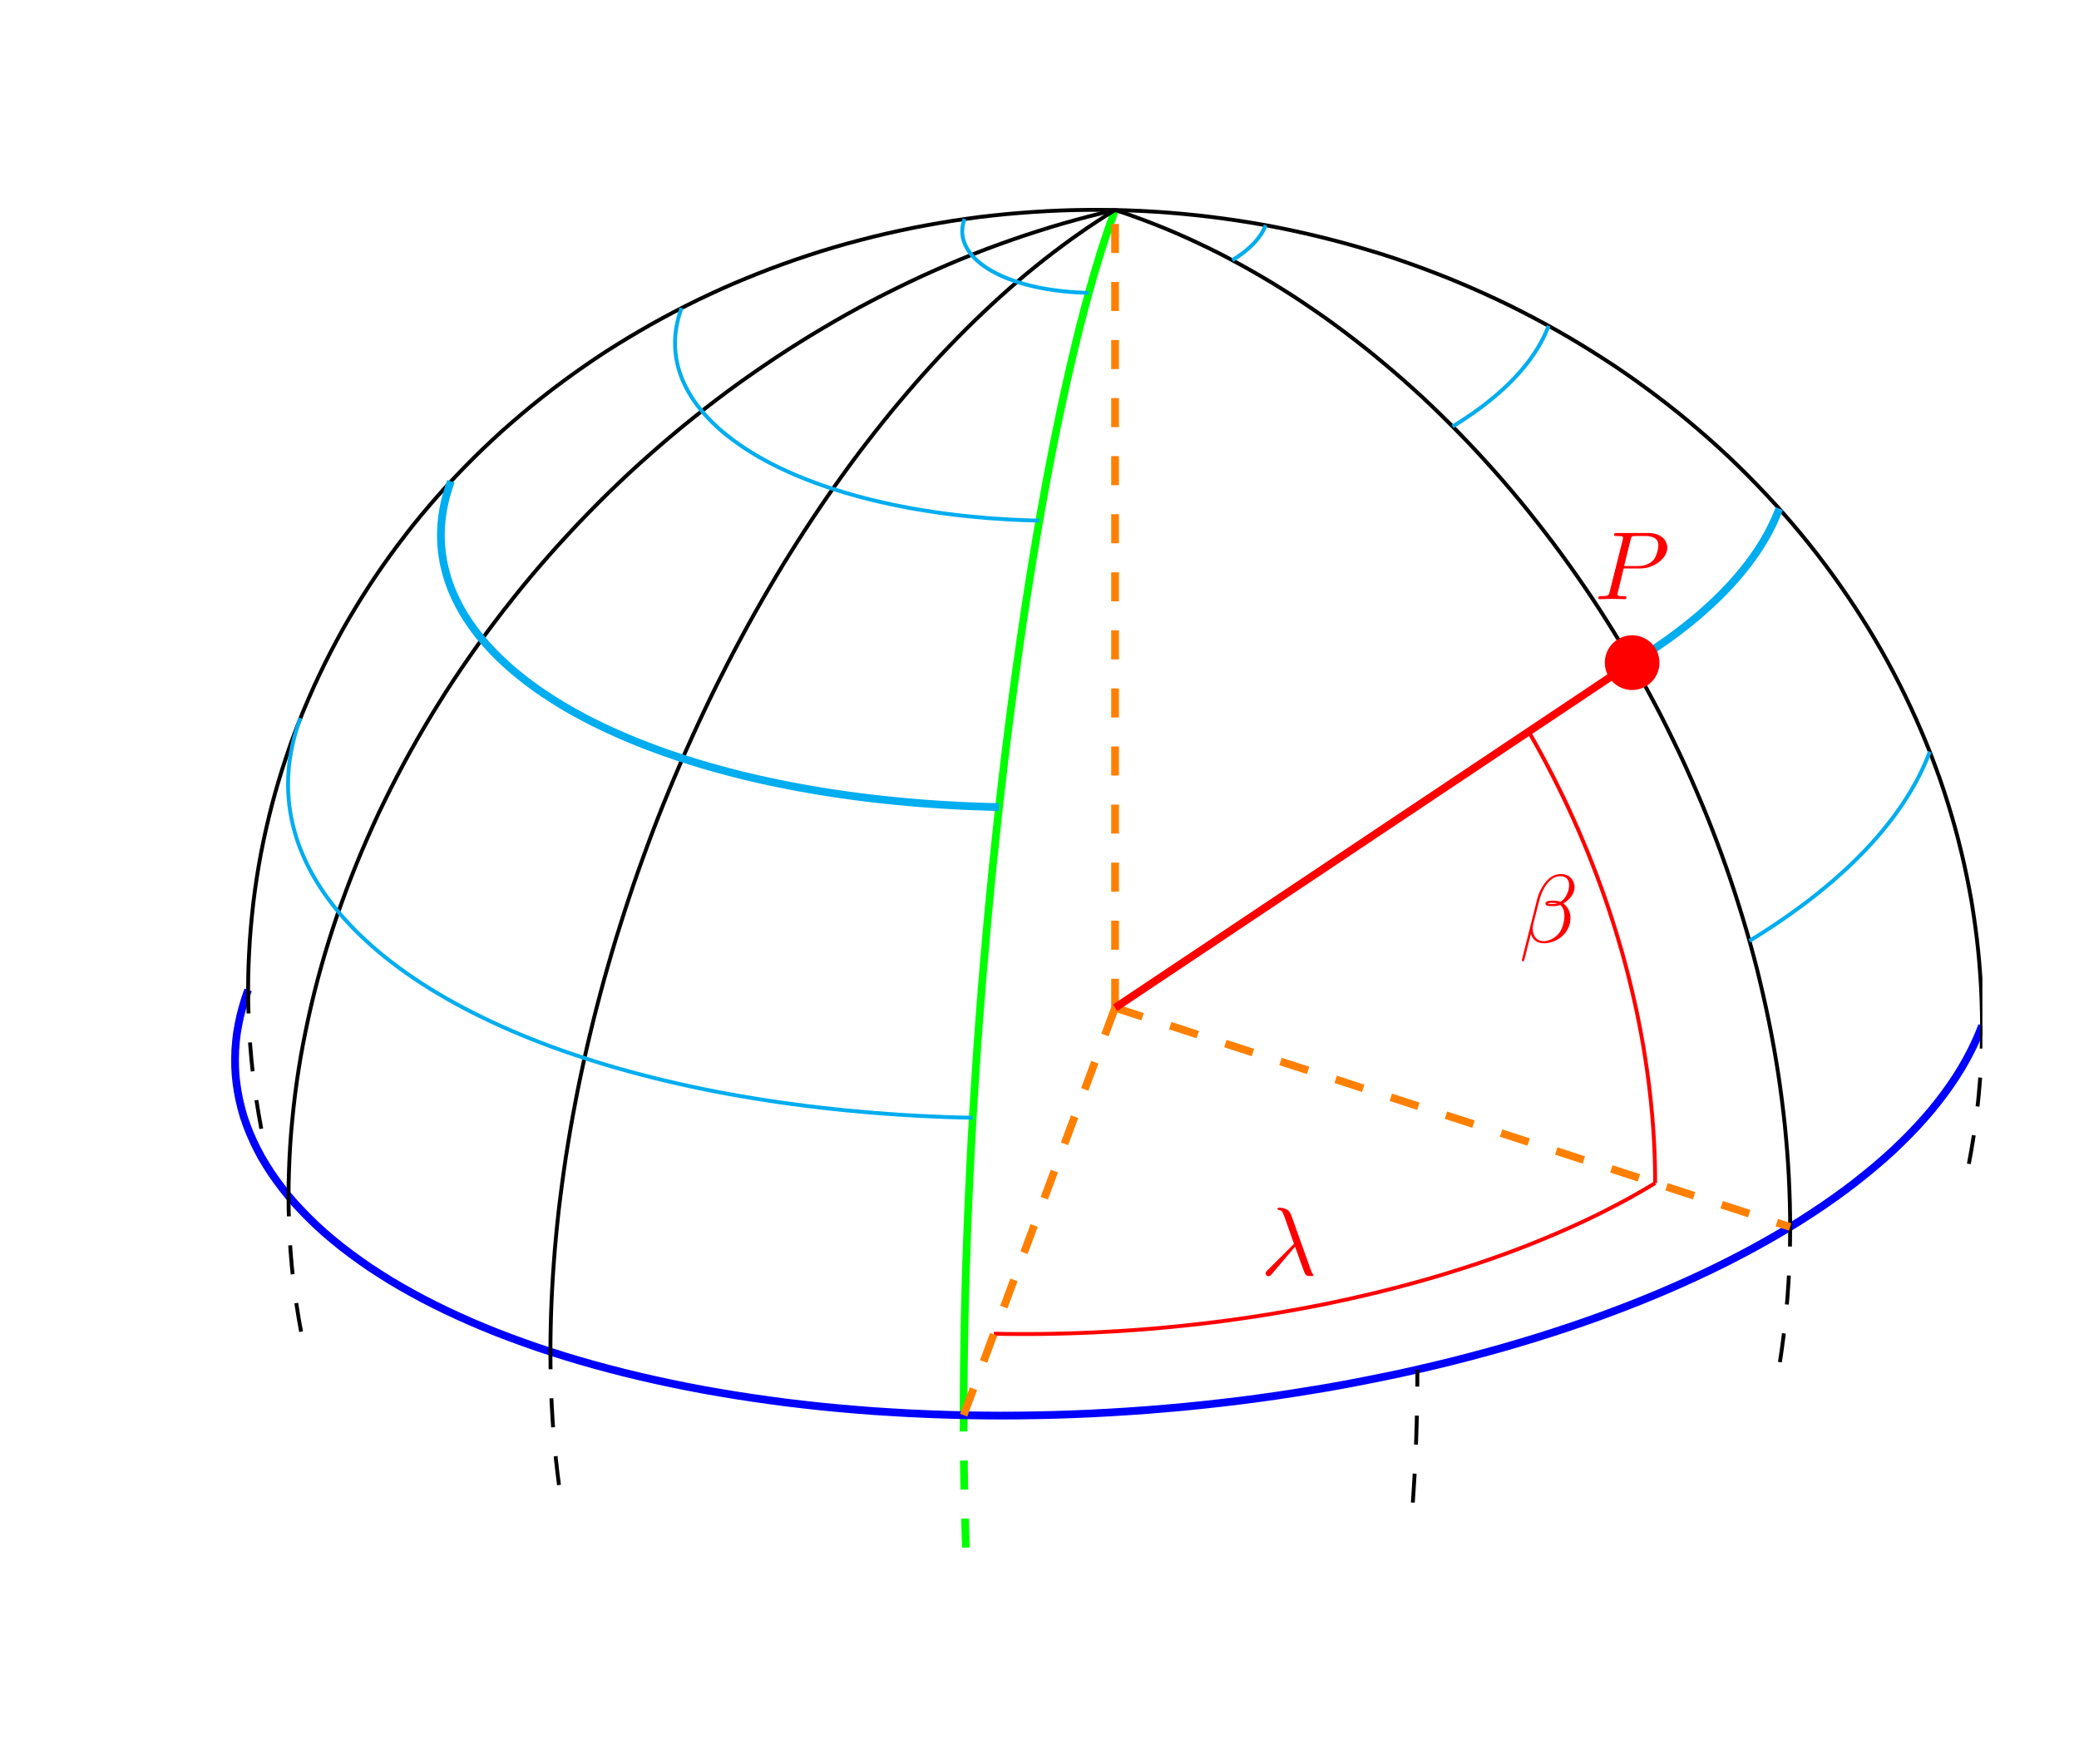 <?xml version="1.0" encoding="UTF-8"?>
<svg xmlns="http://www.w3.org/2000/svg" xmlns:xlink="http://www.w3.org/1999/xlink" width="402px" height="341px" viewBox="0 0 402 341" version="1.1">
<defs>
<clipPath id="clip1">
  <path d="M 165.031 19.109 L 237 19.109 L 237 295 L 165.031 295 Z M 165.031 19.109 "/>
</clipPath>
<clipPath id="clip2">
  <path d="M 18.68 315.066 L 18.68 97.82 L 47.977 19.035 L 383.32 25.941 L 383.32 243.18 L 354.027 321.965 Z M 18.68 315.066 "/>
</clipPath>
<clipPath id="clip3">
  <path d="M 165.031 252 L 208 252 L 208 321 L 165.031 321 Z M 165.031 252 "/>
</clipPath>
<clipPath id="clip4">
  <path d="M 18.68 315.066 L 18.68 97.82 L 47.977 19.035 L 383.32 25.941 L 383.32 243.18 L 354.027 321.965 Z M 18.68 315.066 "/>
</clipPath>
<clipPath id="clip5">
  <path d="M 24 170 L 384 170 L 384 295 L 24 295 Z M 24 170 "/>
</clipPath>
<clipPath id="clip6">
  <path d="M 18.68 315.066 L 18.68 97.82 L 47.977 19.035 L 383.32 25.941 L 383.32 243.18 L 354.027 321.965 Z M 18.68 315.066 "/>
</clipPath>
<clipPath id="clip7">
  <path d="M 37 29 L 226.918 29 L 226.918 202 L 37 202 Z M 37 29 "/>
</clipPath>
<clipPath id="clip8">
  <path d="M 18.68 315.066 L 18.68 97.82 L 47.977 19.035 L 383.32 25.941 L 383.32 243.18 L 354.027 321.965 Z M 18.68 315.066 "/>
</clipPath>
<clipPath id="clip9">
  <path d="M 37 180.629 L 61.887 180.629 L 61.887 229 L 37 229 Z M 37 180.629 "/>
</clipPath>
<clipPath id="clip10">
  <path d="M 18.68 315.066 L 18.68 97.82 L 47.977 19.035 L 383.32 25.941 L 383.32 243.18 L 354.027 321.965 Z M 18.68 315.066 "/>
</clipPath>
<clipPath id="clip11">
  <path d="M 45.008 30 L 226.918 30 L 226.918 242 L 45.008 242 Z M 45.008 30 "/>
</clipPath>
<clipPath id="clip12">
  <path d="M 18.68 315.066 L 18.68 97.82 L 47.977 19.035 L 383.32 25.941 L 383.32 243.18 L 354.027 321.965 Z M 18.68 315.066 "/>
</clipPath>
<clipPath id="clip13">
  <path d="M 45.008 220.066 L 69 220.066 L 69 268.898 L 45.008 268.898 Z M 45.008 220.066 "/>
</clipPath>
<clipPath id="clip14">
  <path d="M 18.68 315.066 L 18.68 97.82 L 47.977 19.035 L 383.32 25.941 L 383.32 243.18 L 354.027 321.965 Z M 18.68 315.066 "/>
</clipPath>
<clipPath id="clip15">
  <path d="M 95.645 30 L 226.918 30 L 226.918 272 L 95.645 272 Z M 95.645 30 "/>
</clipPath>
<clipPath id="clip16">
  <path d="M 18.68 315.066 L 18.68 97.82 L 47.977 19.035 L 383.32 25.941 L 383.32 243.18 L 354.027 321.965 Z M 18.68 315.066 "/>
</clipPath>
<clipPath id="clip17">
  <path d="M 95.645 250.117 L 119 250.117 L 119 298 L 95.645 298 Z M 95.645 250.117 "/>
</clipPath>
<clipPath id="clip18">
  <path d="M 18.68 315.066 L 18.68 97.82 L 47.977 19.035 L 383.32 25.941 L 383.32 243.18 L 354.027 321.965 Z M 18.68 315.066 "/>
</clipPath>
<clipPath id="clip19">
  <path d="M 262.551 254 L 285 254 L 285 302 L 262.551 302 Z M 262.551 254 "/>
</clipPath>
<clipPath id="clip20">
  <path d="M 18.68 315.066 L 18.68 97.82 L 47.977 19.035 L 383.32 25.941 L 383.32 243.18 L 354.027 321.965 Z M 18.68 315.066 "/>
</clipPath>
<clipPath id="clip21">
  <path d="M 205 30 L 357 30 L 357 248 L 205 248 Z M 205 30 "/>
</clipPath>
<clipPath id="clip22">
  <path d="M 18.68 315.066 L 18.68 97.82 L 47.977 19.035 L 383.32 25.941 L 383.32 243.18 L 354.027 321.965 Z M 18.68 315.066 "/>
</clipPath>
<clipPath id="clip23">
  <path d="M 333 226 L 357 226 L 357 274 L 333 274 Z M 333 226 "/>
</clipPath>
<clipPath id="clip24">
  <path d="M 18.68 315.066 L 18.68 97.82 L 47.977 19.035 L 383.32 25.941 L 383.32 243.18 L 354.027 321.965 Z M 18.68 315.066 "/>
</clipPath>
<clipPath id="clip25">
  <path d="M 205 30 L 384 30 L 384 209 L 205 209 Z M 205 30 "/>
</clipPath>
<clipPath id="clip26">
  <path d="M 18.68 315.066 L 18.68 97.82 L 47.977 19.035 L 383.32 25.941 L 383.32 243.18 L 354.027 321.965 Z M 18.68 315.066 "/>
</clipPath>
<clipPath id="clip27">
  <path d="M 370 187 L 384 187 L 384 236 L 370 236 Z M 370 187 "/>
</clipPath>
<clipPath id="clip28">
  <path d="M 18.68 315.066 L 18.68 97.82 L 47.977 19.035 L 383.32 25.941 L 383.32 243.18 L 354.027 321.965 Z M 18.68 315.066 "/>
</clipPath>
<clipPath id="clip29">
  <path d="M 64 71.695 L 215 71.695 L 215 178 L 64 178 Z M 64 71.695 "/>
</clipPath>
<clipPath id="clip30">
  <path d="M 18.68 315.066 L 18.68 97.82 L 47.977 19.035 L 383.32 25.941 L 383.32 243.18 L 354.027 321.965 Z M 18.68 315.066 "/>
</clipPath>
<clipPath id="clip31">
  <path d="M 294.434 77 L 365.695 77 L 365.695 150 L 294.434 150 Z M 294.434 77 "/>
</clipPath>
<clipPath id="clip32">
  <path d="M 18.68 315.066 L 18.68 97.82 L 47.977 19.035 L 383.32 25.941 L 383.32 243.18 L 354.027 321.965 Z M 18.68 315.066 "/>
</clipPath>
<clipPath id="clip33">
  <path d="M 45.008 128.039 L 198.789 128.039 L 198.789 227 L 45.008 227 Z M 45.008 128.039 "/>
</clipPath>
<clipPath id="clip34">
  <path d="M 18.68 315.066 L 18.68 97.82 L 47.977 19.035 L 383.32 25.941 L 383.32 243.18 L 354.027 321.965 Z M 18.68 315.066 "/>
</clipPath>
<clipPath id="clip35">
  <path d="M 327 134 L 384 134 L 384 193 L 327 193 Z M 327 134 "/>
</clipPath>
<clipPath id="clip36">
  <path d="M 18.68 315.066 L 18.68 97.82 L 47.977 19.035 L 383.32 25.941 L 383.32 243.18 L 354.027 321.965 Z M 18.68 315.066 "/>
</clipPath>
<clipPath id="clip37">
  <path d="M 119 48 L 211.918 48 L 211.918 112 L 119 112 Z M 119 48 "/>
</clipPath>
<clipPath id="clip38">
  <path d="M 18.68 315.066 L 18.68 97.82 L 47.977 19.035 L 383.32 25.941 L 383.32 243.18 L 354.027 321.965 Z M 18.68 315.066 "/>
</clipPath>
<clipPath id="clip39">
  <path d="M 270.055 52 L 311 52 L 311 94 L 270.055 94 Z M 270.055 52 "/>
</clipPath>
<clipPath id="clip40">
  <path d="M 18.68 315.066 L 18.68 97.82 L 47.977 19.035 L 383.32 25.941 L 383.32 243.18 L 354.027 321.965 Z M 18.68 315.066 "/>
</clipPath>
<clipPath id="clip41">
  <path d="M 175 31 L 221.293 31 L 221.293 67.941 L 175 67.941 Z M 175 31 "/>
</clipPath>
<clipPath id="clip42">
  <path d="M 18.68 315.066 L 18.68 97.82 L 47.977 19.035 L 383.32 25.941 L 383.32 243.18 L 354.027 321.965 Z M 18.68 315.066 "/>
</clipPath>
<clipPath id="clip43">
  <path d="M 227 32.258 L 256 32.258 L 256 61 L 227 61 Z M 227 32.258 "/>
</clipPath>
<clipPath id="clip44">
  <path d="M 18.68 315.066 L 18.68 97.82 L 47.977 19.035 L 383.32 25.941 L 383.32 243.18 L 354.027 321.965 Z M 18.68 315.066 "/>
</clipPath>
<clipPath id="clip45">
  <path d="M 310 122.406 L 321 122.406 L 321 133.676 L 310 133.676 Z M 310 122.406 "/>
</clipPath>
<clipPath id="clip46">
  <path d="M 18.68 315.066 L 18.68 97.82 L 47.977 19.035 L 383.32 25.941 L 383.32 243.18 L 354.027 321.965 Z M 18.68 315.066 "/>
</clipPath>
<clipPath id="clip47">
  <path d="M 309 103 L 322.562 103 L 322.562 116 L 309 116 Z M 309 103 "/>
</clipPath>
<clipPath id="clip48">
  <path d="M 18.68 315.066 L 18.68 97.82 L 47.977 19.035 L 383.32 25.941 L 383.32 243.18 L 354.027 321.965 Z M 18.68 315.066 "/>
</clipPath>
<clipPath id="clip49">
  <path d="M 244 233.215 L 254 233.215 L 254 247 L 244 247 Z M 244 233.215 "/>
</clipPath>
<clipPath id="clip50">
  <path d="M 18.68 315.066 L 18.68 97.82 L 47.977 19.035 L 383.32 25.941 L 383.32 243.18 L 354.027 321.965 Z M 18.68 315.066 "/>
</clipPath>
<clipPath id="clip51">
  <path d="M 294 168 L 305 168 L 305 186 L 294 186 Z M 294 168 "/>
</clipPath>
<clipPath id="clip52">
  <path d="M 18.68 315.066 L 18.68 97.82 L 47.977 19.035 L 383.32 25.941 L 383.32 243.18 L 354.027 321.965 Z M 18.68 315.066 "/>
</clipPath>
<clipPath id="clip53">
  <path d="M 285.055 130 L 331 130 L 331 240 L 285.055 240 Z M 285.055 130 "/>
</clipPath>
<clipPath id="clip54">
  <path d="M 18.68 315.066 L 18.68 97.82 L 47.977 19.035 L 383.32 25.941 L 383.32 243.18 L 354.027 321.965 Z M 18.68 315.066 "/>
</clipPath>
<clipPath id="clip55">
  <path d="M 181 218 L 331 218 L 331 268.898 L 181 268.898 Z M 181 218 "/>
</clipPath>
<clipPath id="clip56">
  <path d="M 18.68 315.066 L 18.68 97.82 L 47.977 19.035 L 383.32 25.941 L 383.32 243.18 L 354.027 321.965 Z M 18.68 315.066 "/>
</clipPath>
<clipPath id="clip57">
  <path d="M 165.031 173.117 L 237 173.117 L 237 295 L 165.031 295 Z M 165.031 173.117 "/>
</clipPath>
<clipPath id="clip58">
  <path d="M 18.68 315.066 L 18.68 97.82 L 47.977 19.035 L 383.32 25.941 L 383.32 243.18 L 354.027 321.965 Z M 18.68 315.066 "/>
</clipPath>
<clipPath id="clip59">
  <path d="M 194 173.117 L 367.57 173.117 L 367.57 259 L 194 259 Z M 194 173.117 "/>
</clipPath>
<clipPath id="clip60">
  <path d="M 18.68 315.066 L 18.68 97.82 L 47.977 19.035 L 383.32 25.941 L 383.32 243.18 L 354.027 321.965 Z M 18.68 315.066 "/>
</clipPath>
<clipPath id="clip61">
  <path d="M 214 39.77 L 217 39.77 L 217 195.652 L 214 195.652 Z M 214 39.77 "/>
</clipPath>
<clipPath id="clip62">
  <path d="M 18.68 315.066 L 18.68 97.82 L 47.977 19.035 L 383.32 25.941 L 383.32 243.18 L 354.027 321.965 Z M 18.68 315.066 "/>
</clipPath>
<clipPath id="clip63">
  <path d="M 194 106 L 337 106 L 337 216.312 L 194 216.312 Z M 194 106 "/>
</clipPath>
<clipPath id="clip64">
  <path d="M 18.68 315.066 L 18.68 97.82 L 47.977 19.035 L 383.32 25.941 L 383.32 243.18 L 354.027 321.965 Z M 18.68 315.066 "/>
</clipPath>
</defs>
<g id="surface1">
<g clip-path="url(#clip1)" clip-rule="nonzero">
<g clip-path="url(#clip2)" clip-rule="nonzero">
<path style="fill:none;stroke-width:0.797;stroke-linecap:butt;stroke-linejoin:miter;stroke:rgb(0%,100%,0%);stroke-opacity:1;stroke-miterlimit:10;" d="M 73.788 -29.522 L 73.788 -28.224 L 73.796 -26.92 L 73.805 -25.604 L 73.819 -24.279 L 73.836 -22.948 L 73.859 -21.604 L 73.882 -20.256 L 73.911 -18.896 L 73.944 -17.53 L 73.98 -16.159 L 74.019 -14.78 L 74.067 -13.389 L 74.113 -11.995 L 74.165 -10.595 L 74.219 -9.189 L 74.278 -7.779 L 74.34 -6.361 L 74.411 -4.94 L 74.478 -3.517 L 74.55 -2.089 L 74.63 -0.658 L 74.711 0.78 L 74.796 2.217 L 74.977 5.099 L 75.073 6.549 L 75.171 7.995 L 75.273 9.44 L 75.379 10.888 L 75.488 12.337 L 75.602 13.783 L 75.719 15.233 L 75.84 16.682 L 76.09 19.571 L 76.219 21.017 L 76.352 22.458 L 76.488 23.893 L 76.629 25.33 L 76.769 26.763 L 76.919 28.192 L 77.067 29.619 L 77.371 32.454 L 77.531 33.868 L 77.692 35.272 L 77.856 36.674 L 78.019 38.067 L 78.191 39.455 L 78.364 40.838 L 78.539 42.213 L 78.714 43.579 L 78.895 44.939 L 79.079 46.291 L 79.262 47.631 L 79.454 48.97 L 79.641 50.295 L 79.837 51.612 L 80.026 52.916 L 80.226 54.218 L 80.426 55.501 L 80.628 56.776 L 80.833 58.036 L 81.039 59.29 L 81.247 60.532 L 81.457 61.763 L 81.668 62.982 L 81.882 64.184 L 82.097 65.38 L 82.316 66.56 L 82.534 67.724 L 82.757 68.877 L 82.98 70.014 L 83.203 71.14 L 83.43 72.248 L 83.657 73.342 L 83.886 74.424 L 84.117 75.491 L 84.349 76.541 L 84.582 77.577 L 84.817 78.588 L 85.05 79.588 L 85.286 80.572 L 85.523 81.541 L 85.761 82.494 L 86 83.423 L 86.238 84.338 L 86.481 85.241 L 86.723 86.119 L 86.965 86.982 L 87.206 87.826 L 87.45 88.65 L 87.696 89.455 L 87.937 90.241 L 88.183 91.006 L 88.425 91.755 L 88.673 92.485 L 88.918 93.197 L 89.164 93.885 L 89.406 94.557 " transform="matrix(1.875,0,0,-1.878,47.976,218.179)"/>
</g>
</g>
<g clip-path="url(#clip3)" clip-rule="nonzero">
<g clip-path="url(#clip4)" clip-rule="nonzero">
<path style="fill:none;stroke-width:0.797;stroke-linecap:butt;stroke-linejoin:miter;stroke:rgb(0%,100%,0%);stroke-opacity:1;stroke-dasharray:2.989,2.989;stroke-miterlimit:10;" d="M 74.023 -43.147 L 74.019 -43.014 L 74.005 -42.498 L 73.996 -42.369 L 73.992 -42.241 L 73.988 -42.107 L 73.984 -41.978 L 73.98 -41.854 L 73.973 -41.587 L 73.969 -41.458 L 73.965 -41.325 L 73.961 -41.196 L 73.953 -40.932 L 73.948 -40.803 L 73.944 -40.67 L 73.942 -40.545 L 73.938 -40.408 L 73.926 -40.011 L 73.921 -39.882 L 73.917 -39.749 L 73.913 -39.612 L 73.911 -39.483 L 73.903 -39.216 L 73.903 -39.083 L 73.899 -38.948 L 73.894 -38.815 L 73.89 -38.678 L 73.886 -38.545 L 73.886 -38.411 L 73.882 -38.276 L 73.88 -38.143 L 73.876 -38.006 L 73.871 -37.877 L 73.871 -37.736 L 73.867 -37.604 L 73.867 -37.467 L 73.863 -37.33 L 73.859 -37.197 L 73.859 -37.062 L 73.851 -36.787 L 73.849 -36.654 L 73.849 -36.521 L 73.844 -36.382 L 73.844 -36.244 L 73.84 -36.107 L 73.84 -35.972 L 73.836 -35.834 L 73.836 -35.693 L 73.828 -35.421 L 73.828 -35.283 L 73.824 -35.146 L 73.824 -34.869 L 73.819 -34.732 L 73.819 -34.593 L 73.817 -34.456 L 73.817 -34.314 L 73.813 -34.175 L 73.813 -33.896 L 73.809 -33.763 L 73.809 -33.478 L 73.805 -33.343 L 73.805 -33.06 L 73.801 -32.921 L 73.801 -32.64 L 73.796 -32.503 L 73.796 -31.935 L 73.792 -31.795 L 73.792 -31.23 L 73.788 -31.088 L 73.788 -29.522 " transform="matrix(1.875,0,0,-1.878,47.976,218.179)"/>
</g>
</g>
<g clip-path="url(#clip5)" clip-rule="nonzero">
<g clip-path="url(#clip6)" clip-rule="nonzero">
<path style="fill:none;stroke-width:0.797;stroke-linecap:butt;stroke-linejoin:miter;stroke:rgb(0%,0%,100%);stroke-opacity:1;stroke-miterlimit:10;" d="M 0 14.263 L -0.304 13.386 L -0.57 12.506 L -0.801 11.626 L -0.989 10.748 L -1.145 9.869 L -1.249 8.991 L -1.32 8.115 L -1.347 7.24 L -1.339 6.368 L -1.293 5.501 L -1.199 4.636 L -1.07 3.775 L -0.901 2.916 L -0.695 2.061 L -0.454 1.208 L -0.16 0.366 L 0.167 -0.475 L 0.536 -1.307 L 0.938 -2.134 L 1.375 -2.96 L 1.863 -3.771 L 2.383 -4.58 L 2.942 -5.381 L 3.539 -6.173 L 4.168 -6.96 L 4.843 -7.733 L 5.556 -8.499 L 6.301 -9.256 L 7.078 -10.007 L 7.895 -10.745 L 8.751 -11.471 L 9.64 -12.191 L 10.567 -12.896 L 11.523 -13.592 L 12.515 -14.279 L 13.544 -14.948 L 14.602 -15.612 L 15.695 -16.261 L 16.82 -16.893 L 17.972 -17.517 L 19.163 -18.126 L 20.386 -18.725 L 21.634 -19.306 L 22.915 -19.878 L 24.219 -20.431 L 25.554 -20.972 L 26.922 -21.494 L 28.316 -22.005 L 29.734 -22.503 L 31.176 -22.983 L 32.648 -23.447 L 34.144 -23.896 L 35.664 -24.327 L 37.212 -24.745 L 38.774 -25.146 L 40.363 -25.529 L 41.974 -25.897 L 43.607 -26.248 L 45.258 -26.583 L 46.923 -26.901 L 48.618 -27.197 L 50.324 -27.48 L 52.047 -27.744 L 53.79 -27.991 L 55.54 -28.224 L 57.312 -28.432 L 59.097 -28.628 L 60.899 -28.802 L 62.707 -28.958 L 64.527 -29.1 L 66.362 -29.216 L 68.208 -29.322 L 70.058 -29.404 L 71.918 -29.47 L 73.788 -29.522 L 75.665 -29.549 L 77.544 -29.562 L 79.431 -29.553 L 81.324 -29.526 L 83.22 -29.483 L 85.117 -29.42 L 87.015 -29.339 L 88.914 -29.237 L 90.816 -29.119 L 92.72 -28.985 L 94.613 -28.829 L 96.511 -28.659 L 98.406 -28.468 L 100.293 -28.26 L 102.18 -28.037 L 104.059 -27.792 L 105.934 -27.53 L 107.796 -27.249 L 109.652 -26.951 L 111.504 -26.644 L 113.341 -26.311 L 115.168 -25.959 L 116.984 -25.595 L 118.794 -25.217 L 120.581 -24.82 L 122.36 -24.404 L 124.124 -23.975 L 125.872 -23.526 L 127.605 -23.064 L 129.325 -22.588 L 131.019 -22.095 L 132.699 -21.587 L 134.36 -21.065 L 136.003 -20.525 L 137.626 -19.975 L 139.223 -19.408 L 140.8 -18.825 L 142.356 -18.233 L 143.887 -17.627 L 145.399 -17.005 L 146.878 -16.373 L 148.34 -15.724 L 149.769 -15.069 L 151.179 -14.397 L 152.558 -13.717 L 153.906 -13.022 L 155.23 -12.315 L 156.524 -11.6 L 157.788 -10.874 L 159.028 -10.14 L 160.227 -9.393 L 161.398 -8.634 L 162.544 -7.869 L 163.652 -7.095 L 164.731 -6.315 L 165.774 -5.522 L 166.78 -4.722 L 167.757 -3.917 L 168.703 -3.104 L 169.613 -2.284 L 170.48 -1.454 L 171.317 -0.622 L 172.117 0.216 L 172.883 1.06 L 173.612 1.909 L 174.302 2.764 L 174.954 3.619 L 175.57 4.482 L 176.149 5.345 L 176.691 6.216 L 177.191 7.088 L 177.653 7.959 L 178.078 8.833 L 178.466 9.713 L 178.815 10.588 " transform="matrix(1.875,0,0,-1.878,47.976,218.179)"/>
</g>
</g>
<g clip-path="url(#clip7)" clip-rule="nonzero">
<g clip-path="url(#clip8)" clip-rule="nonzero">
<path style="fill:none;stroke-width:0.399;stroke-linecap:butt;stroke-linejoin:miter;stroke:rgb(0%,0%,0%);stroke-opacity:1;stroke-miterlimit:10;" d="M 0 14.263 L 0.011 15.553 L 0.046 16.838 L 0.105 18.128 L 0.18 19.411 L 0.282 20.701 L 0.402 21.982 L 0.542 23.259 L 0.707 24.54 L 0.894 25.815 L 1.102 27.088 L 1.331 28.352 L 1.586 29.619 L 1.863 30.877 L 2.16 32.132 L 2.473 33.384 L 2.812 34.627 L 3.173 35.865 L 3.554 37.102 L 3.958 38.33 L 4.375 39.553 L 4.82 40.767 L 5.289 41.973 L 5.776 43.174 L 6.285 44.365 L 6.81 45.549 L 7.359 46.728 L 7.926 47.897 L 8.511 49.053 L 9.122 50.206 L 9.746 51.35 L 10.394 52.479 L 11.063 53.6 L 11.75 54.709 L 12.452 55.811 L 13.179 56.905 L 13.923 57.982 L 14.683 59.049 L 15.464 60.104 L 16.262 61.15 L 17.074 62.186 L 17.909 63.205 L 18.766 64.214 L 19.632 65.206 L 20.519 66.189 L 21.425 67.159 L 22.348 68.115 L 23.281 69.055 L 24.235 69.983 L 25.204 70.896 L 26.187 71.799 L 27.191 72.681 L 28.207 73.548 L 29.239 74.405 L 30.286 75.243 L 31.344 76.069 L 32.421 76.876 L 33.513 77.67 L 34.612 78.444 L 35.727 79.205 L 36.856 79.952 L 37.999 80.674 L 39.155 81.381 L 40.324 82.071 L 41.505 82.751 L 42.696 83.409 L 43.898 84.049 L 45.112 84.673 L 46.335 85.278 L 47.574 85.865 L 48.816 86.435 L 50.074 86.986 L 51.345 87.516 L 52.617 88.03 L 53.902 88.525 L 55.196 89.001 L 56.496 89.459 L 57.804 89.9 L 59.12 90.322 L 60.449 90.721 L 61.778 91.104 L 63.121 91.462 L 64.465 91.803 L 65.817 92.127 L 67.175 92.427 L 68.535 92.712 L 69.906 92.974 L 71.278 93.217 L 72.657 93.444 L 74.038 93.646 L 75.421 93.833 L 76.813 93.993 L 78.204 94.135 L 79.597 94.255 L 80.997 94.357 L 82.391 94.442 L 83.797 94.505 L 85.196 94.548 L 86.602 94.569 L 88.004 94.571 L 89.406 94.557 " transform="matrix(1.875,0,0,-1.878,47.976,218.179)"/>
</g>
</g>
<g clip-path="url(#clip9)" clip-rule="nonzero">
<g clip-path="url(#clip10)" clip-rule="nonzero">
<path style="fill:none;stroke-width:0.399;stroke-linecap:butt;stroke-linejoin:miter;stroke:rgb(0%,0%,0%);stroke-opacity:1;stroke-dasharray:2.989,2.989;stroke-miterlimit:10;" d="M 1.356 -0.03 L 1.331 0.116 L 1.309 0.255 L 1.281 0.401 L 1.259 0.54 L 1.231 0.682 L 1.202 0.825 L 1.179 0.967 L 1.152 1.11 L 1.129 1.252 L 1.102 1.393 L 1.077 1.532 L 1.054 1.678 L 1.032 1.817 L 1.013 1.963 L 0.984 2.102 L 0.961 2.248 L 0.942 2.389 L 0.917 2.529 L 0.894 2.674 L 0.871 2.814 L 0.852 2.959 L 0.832 3.099 L 0.809 3.244 L 0.79 3.386 L 0.769 3.529 L 0.75 3.671 L 0.73 3.814 L 0.707 3.956 L 0.688 4.095 L 0.667 4.24 L 0.648 4.38 L 0.634 4.525 L 0.613 4.669 L 0.598 4.81 L 0.577 4.956 L 0.563 5.095 L 0.542 5.241 L 0.527 5.38 L 0.509 5.526 L 0.488 5.665 L 0.477 5.811 L 0.446 6.1 L 0.415 6.381 L 0.402 6.526 L 0.371 6.815 L 0.34 7.096 L 0.332 7.24 L 0.317 7.385 L 0.305 7.529 L 0.282 7.81 L 0.269 7.959 L 0.259 8.099 L 0.242 8.244 L 0.23 8.386 L 0.219 8.529 L 0.211 8.673 L 0.198 8.818 L 0.192 8.96 L 0.18 9.103 L 0.167 9.245 L 0.165 9.388 L 0.153 9.534 L 0.144 9.673 L 0.134 9.819 L 0.121 9.958 L 0.117 10.108 L 0.109 10.247 L 0.105 10.393 L 0.098 10.536 L 0.09 10.678 L 0.073 10.967 L 0.071 11.11 L 0.063 11.252 L 0.055 11.397 L 0.05 11.541 L 0.046 11.682 L 0.04 11.971 L 0.036 12.111 L 0.028 12.4 L 0.023 12.541 L 0.019 12.685 L 0.011 12.826 L 0.011 13.115 L 0.009 13.259 L 0.009 13.546 L 0.005 13.689 L 0.005 14.12 L 0 14.263 " transform="matrix(1.875,0,0,-1.878,47.976,218.179)"/>
</g>
</g>
<g clip-path="url(#clip11)" clip-rule="nonzero">
<g clip-path="url(#clip12)" clip-rule="nonzero">
<path style="fill:none;stroke-width:0.399;stroke-linecap:butt;stroke-linejoin:miter;stroke:rgb(0%,0%,0%);stroke-opacity:1;stroke-miterlimit:10;" d="M 4.168 -6.96 L 4.179 -5.666 L 4.214 -4.37 L 4.266 -3.068 L 4.339 -1.764 L 4.433 -0.452 L 4.552 0.857 L 4.687 2.169 L 4.843 3.49 L 5.02 4.806 L 5.218 6.127 L 5.437 7.452 L 5.681 8.775 L 5.945 10.099 L 6.226 11.424 L 6.528 12.751 L 6.847 14.076 L 7.191 15.401 L 7.555 16.724 L 7.939 18.049 L 8.341 19.369 L 8.765 20.69 L 9.207 22.009 L 9.676 23.321 L 10.161 24.638 L 10.661 25.948 L 11.184 27.256 L 11.723 28.556 L 12.286 29.854 L 12.863 31.15 L 13.456 32.444 L 14.079 33.725 L 14.714 35.006 L 15.37 36.279 L 16.043 37.55 L 16.731 38.81 L 17.441 40.064 L 18.168 41.314 L 18.909 42.556 L 19.672 43.791 L 20.444 45.018 L 21.242 46.237 L 22.059 47.448 L 22.888 48.646 L 23.731 49.837 L 24.594 51.025 L 25.473 52.198 L 26.364 53.361 L 27.274 54.513 L 28.195 55.659 L 29.132 56.795 L 30.09 57.916 L 31.059 59.024 L 32.042 60.122 L 33.044 61.208 L 34.05 62.288 L 35.079 63.35 L 36.116 64.401 L 37.164 65.439 L 38.23 66.466 L 39.305 67.479 L 40.395 68.475 L 41.501 69.455 L 42.609 70.424 L 43.734 71.381 L 44.871 72.323 L 46.019 73.248 L 47.179 74.162 L 48.343 75.056 L 49.524 75.94 L 50.707 76.803 L 51.911 77.65 L 53.117 78.481 L 54.332 79.299 L 55.554 80.1 L 56.789 80.884 L 58.031 81.651 L 59.281 82.4 L 60.534 83.134 L 61.797 83.85 L 63.067 84.548 L 64.344 85.224 L 65.629 85.884 L 66.919 86.524 L 68.21 87.15 L 69.512 87.76 L 70.816 88.346 L 72.126 88.916 L 73.438 89.467 L 74.755 89.998 L 76.075 90.514 L 77.398 91.002 L 78.727 91.474 L 80.056 91.928 L 81.387 92.36 L 82.72 92.778 L 84.059 93.174 L 85.394 93.548 L 86.731 93.904 L 88.071 94.241 L 89.406 94.557 " transform="matrix(1.875,0,0,-1.878,47.976,218.179)"/>
</g>
</g>
<g clip-path="url(#clip13)" clip-rule="nonzero">
<g clip-path="url(#clip14)" clip-rule="nonzero">
<path style="fill:none;stroke-width:0.399;stroke-linecap:butt;stroke-linejoin:miter;stroke:rgb(0%,0%,0%);stroke-opacity:1;stroke-dasharray:2.989,2.989;stroke-miterlimit:10;" d="M 5.462 -20.924 L 5.391 -20.514 L 5.368 -20.381 L 5.339 -20.244 L 5.316 -20.109 L 5.293 -19.975 L 5.266 -19.834 L 5.243 -19.701 L 5.195 -19.428 L 5.177 -19.291 L 5.152 -19.154 L 5.133 -19.019 L 5.087 -18.744 L 5.066 -18.607 L 5.02 -18.334 L 5 -18.201 L 4.981 -18.06 L 4.96 -17.925 L 4.941 -17.783 L 4.922 -17.646 L 4.897 -17.511 L 4.883 -17.374 L 4.864 -17.232 L 4.804 -16.822 L 4.785 -16.681 L 4.77 -16.546 L 4.754 -16.404 L 4.739 -16.267 L 4.718 -16.128 L 4.704 -15.99 L 4.687 -15.849 L 4.672 -15.714 L 4.652 -15.572 L 4.637 -15.435 L 4.62 -15.296 L 4.61 -15.154 L 4.593 -15.013 L 4.562 -14.74 L 4.552 -14.599 L 4.535 -14.46 L 4.523 -14.318 L 4.508 -14.181 L 4.491 -14.042 L 4.485 -13.9 L 4.45 -13.478 L 4.433 -13.343 L 4.423 -13.197 L 4.414 -13.06 L 4.391 -12.779 L 4.375 -12.64 L 4.366 -12.498 L 4.36 -12.353 L 4.352 -12.218 L 4.339 -12.072 L 4.329 -11.935 L 4.325 -11.791 L 4.312 -11.65 L 4.298 -11.369 L 4.285 -11.23 L 4.281 -11.084 L 4.266 -10.803 L 4.262 -10.662 L 4.254 -10.522 L 4.245 -10.377 L 4.241 -10.235 L 4.235 -10.092 L 4.218 -9.811 L 4.218 -9.666 L 4.21 -9.385 L 4.208 -9.241 L 4.2 -9.1 L 4.2 -8.954 L 4.191 -8.673 L 4.187 -8.53 L 4.179 -8.389 L 4.179 -8.099 L 4.177 -7.96 L 4.177 -7.673 L 4.173 -7.53 L 4.173 -7.099 L 4.168 -6.96 " transform="matrix(1.875,0,0,-1.878,47.976,218.179)"/>
</g>
</g>
<g clip-path="url(#clip15)" clip-rule="nonzero">
<g clip-path="url(#clip16)" clip-rule="nonzero">
<path style="fill:none;stroke-width:0.399;stroke-linecap:butt;stroke-linejoin:miter;stroke:rgb(0%,0%,0%);stroke-opacity:1;stroke-miterlimit:10;" d="M 31.176 -22.983 L 31.184 -21.689 L 31.207 -20.385 L 31.242 -19.077 L 31.292 -17.756 L 31.359 -16.427 L 31.438 -15.096 L 31.532 -13.757 L 31.636 -12.413 L 31.759 -11.057 L 31.894 -9.701 L 32.042 -8.339 L 32.211 -6.968 L 32.39 -5.591 L 32.582 -4.212 L 32.786 -2.833 L 33.009 -1.448 L 33.242 -0.057 L 33.492 1.337 L 33.754 2.733 L 34.027 4.13 L 34.317 5.53 L 34.621 6.932 L 34.937 8.334 L 35.269 9.735 L 35.61 11.141 L 35.968 12.55 L 36.339 13.951 L 36.718 15.353 L 37.118 16.759 L 37.524 18.161 L 37.945 19.565 L 38.383 20.963 L 38.828 22.358 L 39.289 23.756 L 39.757 25.147 L 40.243 26.537 L 40.743 27.924 L 41.247 29.303 L 41.765 30.682 L 42.296 32.052 L 42.84 33.419 L 43.398 34.783 L 43.965 36.139 L 44.544 37.489 L 45.129 38.841 L 45.731 40.179 L 46.339 41.51 L 46.96 42.835 L 47.589 44.151 L 48.231 45.464 L 48.887 46.763 L 49.547 48.057 L 50.22 49.342 L 50.903 50.615 L 51.59 51.878 L 52.292 53.138 L 53.001 54.38 L 53.719 55.615 L 54.446 56.842 L 55.179 58.057 L 55.925 59.259 L 56.679 60.451 L 57.437 61.626 L 58.208 62.795 L 58.985 63.951 L 59.766 65.091 L 60.559 66.221 L 61.355 67.338 L 62.161 68.44 L 62.969 69.53 L 63.79 70.603 L 64.617 71.662 L 65.446 72.706 L 66.281 73.735 L 67.125 74.752 L 67.973 75.749 L 68.825 76.736 L 69.683 77.706 L 70.547 78.658 L 71.414 79.596 L 72.284 80.509 L 73.161 81.412 L 74.042 82.298 L 74.925 83.165 L 75.817 84.018 L 76.706 84.85 L 77.602 85.665 L 78.496 86.462 L 79.397 87.244 L 80.297 88.005 L 81.203 88.744 L 82.109 89.467 L 83.02 90.17 L 83.93 90.853 L 84.84 91.522 L 85.755 92.165 L 86.665 92.795 L 87.579 93.4 L 88.491 93.991 L 89.406 94.557 " transform="matrix(1.875,0,0,-1.878,47.976,218.179)"/>
</g>
</g>
<g clip-path="url(#clip17)" clip-rule="nonzero">
<g clip-path="url(#clip18)" clip-rule="nonzero">
<path style="fill:none;stroke-width:0.399;stroke-linecap:butt;stroke-linejoin:miter;stroke:rgb(0%,0%,0%);stroke-opacity:1;stroke-dasharray:2.989,2.989;stroke-miterlimit:10;" d="M 32.059 -36.71 L 32.042 -36.573 L 32.028 -36.444 L 32.011 -36.311 L 31.996 -36.182 L 31.978 -36.053 L 31.946 -35.787 L 31.925 -35.654 L 31.894 -35.396 L 31.88 -35.26 L 31.863 -35.127 L 31.848 -34.998 L 31.836 -34.865 L 31.805 -34.599 L 31.79 -34.464 L 31.773 -34.335 L 31.742 -34.069 L 31.73 -33.931 L 31.719 -33.798 L 31.703 -33.665 L 31.692 -33.53 L 31.676 -33.397 L 31.665 -33.264 L 31.653 -33.127 L 31.636 -32.993 L 31.626 -32.862 L 31.609 -32.729 L 31.586 -32.455 L 31.578 -32.322 L 31.542 -31.912 L 31.532 -31.779 L 31.507 -31.506 L 31.496 -31.373 L 31.488 -31.236 L 31.476 -31.101 L 31.469 -30.963 L 31.444 -30.689 L 31.43 -30.416 L 31.417 -30.275 L 31.407 -30.142 L 31.399 -30.007 L 31.39 -29.865 L 31.376 -29.593 L 31.367 -29.451 L 31.359 -29.318 L 31.344 -29.037 L 31.328 -28.763 L 31.317 -28.628 L 31.309 -28.345 L 31.301 -28.21 L 31.292 -28.068 L 31.286 -27.931 L 31.278 -27.65 L 31.261 -27.369 L 31.257 -27.232 L 31.251 -26.951 L 31.242 -26.81 L 31.219 -25.968 L 31.211 -25.826 L 31.211 -25.685 L 31.207 -25.541 L 31.203 -25.4 L 31.203 -25.26 L 31.199 -25.119 L 31.194 -24.975 L 31.194 -24.834 L 31.184 -24.412 L 31.184 -23.838 L 31.18 -23.696 L 31.18 -23.126 L 31.176 -22.983 " transform="matrix(1.875,0,0,-1.878,47.976,218.179)"/>
</g>
</g>
<g clip-path="url(#clip19)" clip-rule="nonzero">
<g clip-path="url(#clip20)" clip-rule="nonzero">
<path style="fill:none;stroke-width:0.399;stroke-linecap:butt;stroke-linejoin:miter;stroke:rgb(0%,0%,0%);stroke-opacity:1;stroke-dasharray:2.989,2.989;stroke-miterlimit:10;" d="M 120.11 -38.518 L 120.2 -37.209 L 120.281 -35.889 L 120.352 -34.553 L 120.414 -33.201 L 120.464 -31.839 L 120.508 -30.46 L 120.539 -29.069 L 120.566 -27.663 L 120.579 -26.248 L 120.581 -24.82 " transform="matrix(1.875,0,0,-1.878,47.976,218.179)"/>
</g>
</g>
<g clip-path="url(#clip21)" clip-rule="nonzero">
<g clip-path="url(#clip22)" clip-rule="nonzero">
<path style="fill:none;stroke-width:0.399;stroke-linecap:butt;stroke-linejoin:miter;stroke:rgb(0%,0%,0%);stroke-opacity:1;stroke-miterlimit:10;" d="M 159.028 -10.14 L 159.015 -8.846 L 158.988 -7.548 L 158.944 -6.244 L 158.886 -4.936 L 158.809 -3.624 L 158.715 -2.311 L 158.601 -0.99 L 158.476 0.334 L 158.328 1.657 L 158.167 2.986 L 157.988 4.317 L 157.792 5.651 L 157.578 6.986 L 157.347 8.321 L 157.101 9.659 L 156.836 10.994 L 156.555 12.333 L 156.257 13.671 L 155.945 15.01 L 155.622 16.345 L 155.274 17.681 L 154.91 19.018 L 154.531 20.349 L 154.133 21.682 L 153.722 23.009 L 153.298 24.334 L 152.856 25.659 L 152.398 26.978 L 151.925 28.294 L 151.437 29.607 L 150.933 30.917 L 150.415 32.221 L 149.879 33.517 L 149.327 34.81 L 148.765 36.1 L 148.188 37.381 L 147.594 38.658 L 146.984 39.923 L 146.363 41.189 L 145.73 42.448 L 145.078 43.694 L 144.414 44.931 L 143.739 46.166 L 143.047 47.389 L 142.343 48.608 L 141.625 49.81 L 140.898 51.011 L 140.156 52.198 L 139.402 53.377 L 138.636 54.544 L 137.855 55.701 L 137.063 56.849 L 136.257 57.986 L 135.445 59.107 L 134.622 60.22 L 133.781 61.323 L 132.933 62.412 L 132.075 63.49 L 131.206 64.557 L 130.329 65.607 L 129.438 66.647 L 128.536 67.67 L 127.63 68.677 L 126.711 69.677 L 125.782 70.661 L 124.845 71.63 L 123.899 72.583 L 122.945 73.525 L 121.985 74.451 L 121.016 75.362 L 120.035 76.252 L 119.046 77.132 L 118.054 77.991 L 117.055 78.833 L 116.047 79.665 L 115.034 80.478 L 114.016 81.275 L 112.989 82.057 L 111.958 82.818 L 110.923 83.565 L 109.875 84.286 L 108.829 84.998 L 107.777 85.69 L 106.719 86.362 L 105.661 87.017 L 104.595 87.65 L 103.524 88.271 L 102.453 88.868 L 101.374 89.451 L 100.298 90.014 L 99.214 90.557 L 98.133 91.075 L 97.046 91.58 L 95.957 92.065 L 94.871 92.529 L 93.778 92.974 L 92.686 93.396 L 91.593 93.802 L 90.499 94.189 L 89.406 94.557 " transform="matrix(1.875,0,0,-1.878,47.976,218.179)"/>
</g>
</g>
<g clip-path="url(#clip23)" clip-rule="nonzero">
<g clip-path="url(#clip24)" clip-rule="nonzero">
<path style="fill:none;stroke-width:0.399;stroke-linecap:butt;stroke-linejoin:miter;stroke:rgb(0%,0%,0%);stroke-opacity:1;stroke-dasharray:2.989,2.989;stroke-miterlimit:10;" d="M 157.97 -24.056 L 157.988 -23.921 L 158.007 -23.788 L 158.028 -23.651 L 158.047 -23.518 L 158.07 -23.38 L 158.09 -23.245 L 158.109 -23.112 L 158.13 -22.975 L 158.167 -22.708 L 158.188 -22.573 L 158.203 -22.436 L 158.224 -22.299 L 158.238 -22.161 L 158.257 -22.03 L 158.278 -21.893 L 158.292 -21.756 L 158.313 -21.619 L 158.328 -21.483 L 158.349 -21.35 L 158.363 -21.209 L 158.411 -20.799 L 158.43 -20.662 L 158.507 -19.98 L 158.519 -19.842 L 158.536 -19.701 L 158.547 -19.564 L 158.563 -19.424 L 158.578 -19.287 L 158.59 -19.15 L 158.601 -19.01 L 158.617 -18.873 L 158.63 -18.736 L 158.644 -18.601 L 158.667 -18.318 L 158.68 -18.183 L 158.692 -18.041 L 158.703 -17.904 L 158.715 -17.765 L 158.726 -17.627 L 158.738 -17.486 L 158.751 -17.351 L 158.761 -17.209 L 158.778 -16.928 L 158.788 -16.787 L 158.796 -16.65 L 158.809 -16.51 L 158.817 -16.369 L 158.828 -16.232 L 158.836 -16.092 L 158.849 -15.951 L 158.894 -15.109 L 158.899 -14.967 L 158.938 -14.264 L 158.942 -14.123 L 158.944 -13.979 L 158.953 -13.838 L 158.957 -13.698 L 158.961 -13.553 L 158.969 -13.411 L 158.976 -13.131 L 158.984 -12.991 L 158.988 -12.846 L 158.988 -12.704 L 158.992 -12.561 L 159.001 -12.28 L 159.005 -12.134 L 159.007 -11.995 L 159.007 -11.854 L 159.011 -11.71 L 159.015 -11.569 L 159.015 -11.284 L 159.019 -11.138 L 159.019 -10.853 L 159.023 -10.71 L 159.023 -10.279 L 159.028 -10.14 " transform="matrix(1.875,0,0,-1.878,47.976,218.179)"/>
</g>
</g>
<g clip-path="url(#clip25)" clip-rule="nonzero">
<g clip-path="url(#clip26)" clip-rule="nonzero">
<path style="fill:none;stroke-width:0.399;stroke-linecap:butt;stroke-linejoin:miter;stroke:rgb(0%,0%,0%);stroke-opacity:1;stroke-miterlimit:10;" d="M 178.815 10.588 L 178.801 11.88 L 178.765 13.169 L 178.711 14.459 L 178.632 15.748 L 178.534 17.038 L 178.413 18.325 L 178.27 19.611 L 178.105 20.896 L 177.918 22.177 L 177.716 23.458 L 177.48 24.736 L 177.226 26.01 L 176.953 27.279 L 176.655 28.548 L 176.339 29.81 L 176.004 31.069 L 175.641 32.327 L 175.262 33.577 L 174.86 34.819 L 174.441 36.06 L 173.991 37.292 L 173.527 38.517 L 173.04 39.736 L 172.531 40.95 L 172.004 42.159 L 171.456 43.357 L 170.89 44.548 L 170.3 45.732 L 169.694 46.909 L 169.069 48.076 L 168.422 49.232 L 167.753 50.38 L 167.066 51.522 L 166.36 52.649 L 165.637 53.771 L 164.891 54.881 L 164.129 55.979 L 163.352 57.069 L 162.554 58.147 L 161.738 59.214 L 160.902 60.268 L 160.05 61.31 L 159.18 62.342 L 158.292 63.357 L 157.39 64.365 L 156.468 65.357 L 155.53 66.337 L 154.579 67.306 L 153.614 68.259 L 152.629 69.201 L 151.625 70.127 L 150.608 71.038 L 149.573 71.932 L 148.532 72.814 L 147.474 73.681 L 146.395 74.534 L 145.305 75.372 L 144.203 76.194 L 143.085 77.003 L 141.96 77.791 L 140.817 78.565 L 139.656 79.318 L 138.492 80.056 L 137.313 80.784 L 136.122 81.491 L 134.918 82.182 L 133.703 82.853 L 132.477 83.511 L 131.241 84.147 L 130 84.771 L 128.738 85.37 L 127.473 85.954 L 126.199 86.518 L 124.914 87.069 L 123.622 87.6 L 122.316 88.107 L 121.008 88.6 L 119.692 89.076 L 118.367 89.534 L 117.036 89.971 L 115.694 90.38 L 114.351 90.78 L 112.997 91.158 L 111.641 91.514 L 110.277 91.853 L 108.91 92.173 L 107.536 92.475 L 106.161 92.756 L 104.778 93.018 L 103.395 93.255 L 102.003 93.475 L 100.614 93.673 L 99.214 93.854 L 97.821 94.014 L 96.421 94.153 L 95.019 94.276 L 93.618 94.374 L 92.216 94.455 L 90.812 94.513 L 89.406 94.557 " transform="matrix(1.875,0,0,-1.878,47.976,218.179)"/>
</g>
</g>
<g clip-path="url(#clip27)" clip-rule="nonzero">
<g clip-path="url(#clip28)" clip-rule="nonzero">
<path style="fill:none;stroke-width:0.399;stroke-linecap:butt;stroke-linejoin:miter;stroke:rgb(0%,0%,0%);stroke-opacity:1;stroke-dasharray:2.989,2.989;stroke-miterlimit:10;" d="M 177.457 -3.646 L 177.48 -3.503 L 177.507 -3.361 L 177.53 -3.22 L 177.587 -2.939 L 177.609 -2.8 L 177.637 -2.658 L 177.659 -2.513 L 177.687 -2.378 L 177.716 -2.236 L 177.734 -2.095 L 177.757 -1.951 L 177.851 -1.39 L 177.876 -1.244 L 177.899 -1.103 L 177.918 -0.963 L 177.945 -0.822 L 177.966 -0.678 L 178.024 -0.256 L 178.047 -0.115 L 178.066 0.029 L 178.105 0.309 L 178.128 0.451 L 178.149 0.592 L 178.163 0.736 L 178.184 0.881 L 178.199 1.021 L 178.22 1.162 L 178.234 1.306 L 178.253 1.447 L 178.27 1.591 L 178.288 1.732 L 178.305 1.878 L 178.324 2.013 L 178.336 2.159 L 178.351 2.298 L 178.368 2.443 L 178.399 2.724 L 178.413 2.87 L 178.43 3.009 L 178.441 3.155 L 178.457 3.294 L 178.472 3.44 L 178.484 3.583 L 178.497 3.725 L 178.507 3.868 L 178.52 4.01 L 178.534 4.151 L 178.547 4.295 L 178.559 4.436 L 178.57 4.579 L 178.582 4.721 L 178.597 4.864 L 178.605 5.01 L 178.613 5.149 L 178.626 5.295 L 178.632 5.438 L 178.645 5.58 L 178.653 5.721 L 178.659 5.865 L 178.672 6.006 L 178.68 6.15 L 178.69 6.295 L 178.699 6.439 L 178.703 6.58 L 178.711 6.724 L 178.72 6.865 L 178.726 7.009 L 178.73 7.154 L 178.738 7.296 L 178.747 7.439 L 178.753 7.581 L 178.761 7.724 L 178.761 7.87 L 178.765 8.013 L 178.77 8.155 L 178.774 8.298 L 178.782 8.44 L 178.788 8.729 L 178.793 8.868 L 178.797 9.014 L 178.801 9.155 L 178.801 9.442 L 178.805 9.588 L 178.805 9.729 L 178.809 9.873 L 178.809 10.158 L 178.813 10.303 L 178.813 10.447 L 178.815 10.588 " transform="matrix(1.875,0,0,-1.878,47.976,218.179)"/>
</g>
</g>
<g clip-path="url(#clip29)" clip-rule="nonzero">
<g clip-path="url(#clip30)" clip-rule="nonzero">
<path style="fill:none;stroke-width:0.797;stroke-linecap:butt;stroke-linejoin:miter;stroke:rgb(0%,67.843%,93.725%);stroke-opacity:1;stroke-miterlimit:10;" d="M 20.917 66.622 L 20.719 66.065 L 20.542 65.501 L 20.386 64.939 L 20.251 64.38 L 20.136 63.818 L 20.042 63.259 L 19.969 62.697 L 19.917 62.138 L 19.89 61.58 L 19.88 61.025 L 19.895 60.468 L 19.926 59.912 L 19.98 59.361 L 20.059 58.81 L 20.153 58.259 L 20.274 57.712 L 20.413 57.169 L 20.569 56.626 L 20.755 56.087 L 20.953 55.549 L 21.18 55.018 L 21.421 54.486 L 21.688 53.96 L 21.973 53.431 L 22.277 52.912 L 22.606 52.396 L 22.95 51.884 L 23.317 51.372 L 23.704 50.869 L 24.11 50.37 L 24.539 49.873 L 24.985 49.384 L 25.45 48.897 L 25.937 48.415 L 26.441 47.939 L 26.964 47.471 L 27.508 47.003 L 28.07 46.545 L 28.653 46.087 L 29.251 45.642 L 29.868 45.197 L 30.505 44.763 L 31.157 44.334 L 31.828 43.908 L 32.515 43.49 L 33.223 43.08 L 33.946 42.679 L 34.687 42.279 L 35.441 41.888 L 36.218 41.506 L 37.008 41.131 L 37.812 40.763 L 38.633 40.401 L 39.468 40.05 L 40.32 39.704 L 41.188 39.365 L 42.069 39.037 L 42.965 38.712 L 43.875 38.4 L 44.8 38.092 L 45.737 37.795 L 46.687 37.506 L 47.652 37.225 L 48.628 36.955 L 49.618 36.689 L 50.618 36.435 L 51.632 36.189 L 52.657 35.95 L 53.692 35.723 L 54.738 35.505 L 55.794 35.295 L 56.864 35.091 L 57.941 34.9 L 59.026 34.717 L 60.122 34.544 L 61.23 34.38 L 62.34 34.224 L 63.461 34.08 L 64.594 33.943 L 65.731 33.818 L 66.875 33.702 L 68.027 33.596 L 69.183 33.494 L 70.347 33.409 L 71.52 33.33 L 72.69 33.263 L 73.876 33.201 L 75.059 33.155 L 76.246 33.115 L 77.442 33.084 " transform="matrix(1.875,0,0,-1.878,47.976,218.179)"/>
</g>
</g>
<g clip-path="url(#clip31)" clip-rule="nonzero">
<g clip-path="url(#clip32)" clip-rule="nonzero">
<path style="fill:none;stroke-width:0.797;stroke-linecap:butt;stroke-linejoin:miter;stroke:rgb(0%,67.843%,93.725%);stroke-opacity:1;stroke-miterlimit:10;" d="M 142.739 47.932 L 143.508 48.409 L 144.262 48.889 L 144.999 49.378 L 145.718 49.869 L 146.422 50.362 L 147.109 50.861 L 147.778 51.368 L 148.43 51.878 L 149.059 52.389 L 149.675 52.903 L 150.269 53.427 L 150.848 53.951 L 151.406 54.478 L 151.946 55.01 L 152.464 55.54 L 152.968 56.079 L 153.45 56.62 L 153.914 57.163 L 154.356 57.706 L 154.781 58.253 L 155.185 58.802 L 155.566 59.353 L 155.93 59.904 L 156.27 60.459 L 156.595 61.017 L 156.895 61.572 L 157.176 62.132 L 157.438 62.689 L 157.68 63.253 L 157.899 63.81 " transform="matrix(1.875,0,0,-1.878,47.976,218.179)"/>
</g>
</g>
<g clip-path="url(#clip33)" clip-rule="nonzero">
<g clip-path="url(#clip34)" clip-rule="nonzero">
<path style="fill:none;stroke-width:0.399;stroke-linecap:butt;stroke-linejoin:miter;stroke:rgb(0%,67.843%,93.725%);stroke-opacity:1;stroke-miterlimit:10;" d="M 5.391 42.244 L 5.149 41.553 L 4.929 40.865 L 4.739 40.179 L 4.575 39.49 L 4.433 38.8 L 4.316 38.111 L 4.227 37.423 L 4.168 36.741 L 4.129 36.056 L 4.116 35.372 L 4.133 34.69 L 4.177 34.01 L 4.241 33.33 L 4.335 32.654 L 4.454 31.982 L 4.602 31.31 L 4.77 30.642 L 4.964 29.979 L 5.187 29.313 L 5.437 28.658 L 5.712 28.001 L 6.012 27.35 L 6.337 26.705 L 6.685 26.06 L 7.06 25.424 L 7.462 24.788 L 7.886 24.157 L 8.336 23.533 L 8.809 22.916 L 9.309 22.302 L 9.832 21.693 L 10.38 21.092 L 10.948 20.495 L 11.546 19.904 L 12.169 19.322 L 12.808 18.743 L 13.473 18.174 L 14.164 17.608 L 14.879 17.052 L 15.614 16.501 L 16.37 15.958 L 17.153 15.424 L 17.953 14.896 L 18.774 14.378 L 19.622 13.866 L 20.484 13.361 L 21.375 12.866 L 22.282 12.381 L 23.211 11.901 L 24.16 11.431 L 25.129 10.971 L 26.116 10.518 L 27.12 10.077 L 28.149 9.642 L 29.195 9.218 L 30.257 8.802 L 31.336 8.396 L 32.438 8.001 L 33.554 7.618 L 34.687 7.244 L 35.835 6.878 L 37.004 6.522 L 38.187 6.177 L 39.382 5.846 L 40.597 5.522 L 41.824 5.21 L 43.071 4.908 L 44.325 4.615 L 45.594 4.334 L 46.879 4.064 L 48.176 3.806 L 49.485 3.56 L 50.809 3.325 L 52.14 3.103 L 53.484 2.889 L 54.84 2.685 L 56.206 2.498 L 57.583 2.319 L 58.968 2.154 L 60.364 1.998 L 61.765 1.853 L 63.18 1.724 L 64.598 1.603 L 66.027 1.495 L 67.46 1.399 L 68.902 1.314 L 70.351 1.243 L 71.805 1.181 L 73.265 1.135 L 74.73 1.1 " transform="matrix(1.875,0,0,-1.878,47.976,218.179)"/>
</g>
</g>
<g clip-path="url(#clip35)" clip-rule="nonzero">
<g clip-path="url(#clip36)" clip-rule="nonzero">
<path style="fill:none;stroke-width:0.399;stroke-linecap:butt;stroke-linejoin:miter;stroke:rgb(0%,67.843%,93.725%);stroke-opacity:1;stroke-miterlimit:10;" d="M 154.828 19.313 L 155.774 19.896 L 156.699 20.486 L 157.601 21.083 L 158.484 21.686 L 159.348 22.296 L 160.188 22.907 L 161.009 23.525 L 161.808 24.151 L 162.581 24.779 L 163.335 25.411 L 164.066 26.052 L 164.777 26.693 L 165.462 27.342 L 166.122 27.995 L 166.762 28.646 L 167.378 29.307 L 167.97 29.966 L 168.536 30.634 L 169.078 31.302 L 169.599 31.971 L 170.094 32.647 L 170.563 33.321 L 171.009 34.001 L 171.429 34.681 L 171.825 35.362 L 172.196 36.044 L 172.54 36.728 L 172.86 37.416 L 173.156 38.103 L 173.423 38.791 " transform="matrix(1.875,0,0,-1.878,47.976,218.179)"/>
</g>
</g>
<g clip-path="url(#clip37)" clip-rule="nonzero">
<g clip-path="url(#clip38)" clip-rule="nonzero">
<path style="fill:none;stroke-width:0.399;stroke-linecap:butt;stroke-linejoin:miter;stroke:rgb(0%,67.843%,93.725%);stroke-opacity:1;stroke-miterlimit:10;" d="M 44.702 84.471 L 44.575 84.103 L 44.456 83.739 L 44.356 83.373 L 44.269 83.005 L 44.192 82.639 L 44.134 82.275 L 44.086 81.909 L 44.05 81.545 L 44.031 81.177 L 44.027 80.815 L 44.036 80.451 L 44.054 80.091 L 44.094 79.729 L 44.14 79.37 L 44.206 79.01 L 44.281 78.654 L 44.375 78.298 L 44.477 77.943 L 44.598 77.591 L 44.727 77.24 L 44.875 76.892 L 45.031 76.549 L 45.206 76.204 L 45.392 75.861 L 45.589 75.522 L 45.804 75.185 L 46.031 74.85 L 46.271 74.517 L 46.523 74.189 L 46.789 73.862 L 47.066 73.538 L 47.36 73.217 L 47.66 72.901 L 47.981 72.587 L 48.308 72.275 L 48.651 71.967 L 49.003 71.662 L 49.372 71.364 L 49.749 71.069 L 50.141 70.776 L 50.547 70.486 L 50.961 70.201 L 51.386 69.921 L 51.824 69.642 L 52.274 69.374 L 52.734 69.103 L 53.207 68.841 L 53.692 68.579 L 54.184 68.325 L 54.688 68.076 L 55.202 67.83 L 55.731 67.591 L 56.267 67.354 L 56.812 67.123 L 57.366 66.901 L 57.933 66.678 L 58.508 66.462 L 59.093 66.252 L 59.687 66.048 L 60.293 65.85 L 60.903 65.655 L 61.524 65.466 L 62.153 65.283 L 62.792 65.104 L 63.438 64.931 L 64.09 64.767 L 64.75 64.607 L 65.421 64.451 L 66.094 64.303 L 66.777 64.157 L 67.469 64.022 L 68.164 63.889 L 68.868 63.764 L 69.579 63.646 L 70.293 63.533 L 71.016 63.423 L 71.743 63.321 L 72.472 63.228 L 73.211 63.138 L 73.953 63.057 L 74.698 62.982 L 75.452 62.912 L 76.206 62.845 L 76.969 62.791 L 77.731 62.741 L 78.496 62.693 L 80.043 62.622 L 80.816 62.6 L 81.597 62.581 " transform="matrix(1.875,0,0,-1.878,47.976,218.179)"/>
</g>
</g>
<g clip-path="url(#clip39)" clip-rule="nonzero">
<g clip-path="url(#clip40)" clip-rule="nonzero">
<path style="fill:none;stroke-width:0.399;stroke-linecap:butt;stroke-linejoin:miter;stroke:rgb(0%,67.843%,93.725%);stroke-opacity:1;stroke-miterlimit:10;" d="M 124.218 72.271 L 124.72 72.581 L 125.211 72.897 L 125.69 73.213 L 126.163 73.533 L 126.622 73.858 L 127.069 74.182 L 127.505 74.513 L 127.93 74.846 L 128.344 75.179 L 128.746 75.518 L 129.134 75.857 L 129.513 76.198 L 129.875 76.541 L 130.227 76.888 L 130.567 77.236 L 130.894 77.587 L 131.206 77.939 L 131.512 78.294 L 131.802 78.65 L 132.079 79.006 L 132.339 79.365 L 132.589 79.725 L 132.829 80.083 L 133.052 80.447 L 133.262 80.811 L 133.458 81.173 L 133.641 81.537 L 133.812 81.905 L 133.968 82.267 L 134.11 82.635 " transform="matrix(1.875,0,0,-1.878,47.976,218.179)"/>
</g>
</g>
<g clip-path="url(#clip41)" clip-rule="nonzero">
<g clip-path="url(#clip42)" clip-rule="nonzero">
<path style="fill:none;stroke-width:0.399;stroke-linecap:butt;stroke-linejoin:miter;stroke:rgb(0%,67.843%,93.725%);stroke-opacity:1;stroke-miterlimit:10;" d="M 73.882 93.627 L 73.836 93.502 L 73.796 93.373 L 73.761 93.249 L 73.73 93.12 L 73.703 92.991 L 73.684 92.866 L 73.667 92.737 L 73.657 92.612 L 73.649 92.485 L 73.644 92.356 L 73.649 92.231 L 73.657 92.107 L 73.667 91.982 L 73.707 91.732 L 73.734 91.608 L 73.765 91.487 L 73.805 91.362 L 73.844 91.239 L 73.89 91.119 L 73.942 90.998 L 73.996 90.877 L 74.055 90.755 L 74.121 90.638 L 74.192 90.522 L 74.265 90.403 L 74.344 90.287 L 74.425 90.17 L 74.511 90.056 L 74.605 89.944 L 74.703 89.829 L 74.805 89.721 L 74.911 89.607 L 75.019 89.503 L 75.134 89.392 L 75.375 89.182 L 75.504 89.076 L 75.634 88.974 L 75.769 88.872 L 75.911 88.771 L 76.054 88.673 L 76.202 88.575 L 76.356 88.479 L 76.513 88.384 L 76.671 88.29 L 76.835 88.201 L 77.004 88.111 L 77.175 88.022 L 77.527 87.849 L 77.71 87.764 L 77.898 87.685 L 78.085 87.604 L 78.477 87.448 L 78.677 87.373 L 78.879 87.302 L 79.085 87.229 L 79.297 87.163 L 79.508 87.092 L 79.722 87.03 L 79.941 86.963 L 80.164 86.901 L 80.387 86.843 L 80.614 86.782 L 80.843 86.728 L 81.078 86.674 L 81.547 86.572 L 82.03 86.479 L 82.274 86.435 L 82.52 86.395 L 83.02 86.318 L 83.274 86.283 L 83.782 86.221 L 84.038 86.189 L 84.301 86.167 L 84.559 86.14 L 84.823 86.119 L 85.086 86.1 L 85.353 86.079 L 85.617 86.065 L 86.157 86.042 L 86.696 86.025 " transform="matrix(1.875,0,0,-1.878,47.976,218.179)"/>
</g>
</g>
<g clip-path="url(#clip43)" clip-rule="nonzero">
<g clip-path="url(#clip44)" clip-rule="nonzero">
<path style="fill:none;stroke-width:0.399;stroke-linecap:butt;stroke-linejoin:miter;stroke:rgb(0%,67.843%,93.725%);stroke-opacity:1;stroke-miterlimit:10;" d="M 101.495 89.392 L 101.672 89.499 L 101.843 89.607 L 102.008 89.717 L 102.172 89.829 L 102.333 89.944 L 102.489 90.056 L 102.641 90.17 L 102.785 90.283 L 102.93 90.401 L 103.07 90.518 L 103.203 90.634 L 103.336 90.755 L 103.461 90.873 L 103.703 91.115 L 103.816 91.235 L 103.926 91.362 L 104.032 91.483 L 104.128 91.608 L 104.226 91.728 L 104.315 91.853 L 104.488 92.103 L 104.563 92.231 L 104.636 92.356 L 104.707 92.483 L 104.77 92.612 L 104.828 92.737 L 104.882 92.862 L 104.934 92.991 " transform="matrix(1.875,0,0,-1.878,47.976,218.179)"/>
</g>
</g>
<g clip-path="url(#clip45)" clip-rule="nonzero">
<g clip-path="url(#clip46)" clip-rule="nonzero">
<path style=" stroke:none;fill-rule:nonzero;fill:rgb(100%,0%,0%);fill-opacity:1;" d="M 320.879 128.121 C 320.879 125.195 318.512 122.824 315.598 122.824 C 312.672 122.824 310.309 125.195 310.309 128.121 C 310.309 131.039 312.672 133.41 315.598 133.41 C 318.512 133.41 320.879 131.039 320.879 128.121 Z M 320.879 128.121 "/>
</g>
</g>
<g clip-path="url(#clip47)" clip-rule="nonzero">
<g clip-path="url(#clip48)" clip-rule="nonzero">
<path style=" stroke:none;fill-rule:nonzero;fill:rgb(100%,0%,0%);fill-opacity:1;" d="M 313.953 109.914 L 317.148 109.914 C 319.785 109.914 322.391 107.977 322.391 105.895 C 322.391 104.426 321.16 103.047 318.699 103.047 L 312.664 103.047 C 312.312 103.047 312.105 103.047 312.105 103.398 C 312.105 103.633 312.254 103.633 312.633 103.633 C 312.867 103.633 313.219 103.664 313.426 103.664 C 313.746 103.723 313.836 103.75 313.836 103.988 C 313.836 104.047 313.836 104.105 313.777 104.34 L 311.258 114.375 C 311.082 115.109 311.051 115.254 309.559 115.254 C 309.266 115.254 309.059 115.254 309.059 115.605 C 309.059 115.844 309.266 115.844 309.324 115.844 C 309.852 115.844 311.168 115.785 311.695 115.785 C 312.105 115.785 312.516 115.812 312.898 115.812 C 313.309 115.812 313.719 115.844 314.098 115.844 C 314.246 115.844 314.48 115.844 314.48 115.461 C 314.48 115.254 314.305 115.254 313.953 115.254 C 313.277 115.254 312.75 115.254 312.75 114.934 C 312.75 114.816 312.781 114.727 312.809 114.609 Z M 315.301 104.34 C 315.477 103.691 315.504 103.633 316.328 103.633 L 318.113 103.633 C 319.668 103.633 320.664 104.133 320.664 105.426 C 320.664 106.156 320.281 107.773 319.551 108.445 C 318.613 109.297 317.5 109.445 316.68 109.445 L 314.039 109.445 Z M 315.301 104.34 "/>
</g>
</g>
<g clip-path="url(#clip49)" clip-rule="nonzero">
<g clip-path="url(#clip50)" clip-rule="nonzero">
<path style=" stroke:none;fill-rule:nonzero;fill:rgb(100%,0%,0%);fill-opacity:1;" d="M 250.41 241.047 C 251.172 243.012 252.082 245.859 252.375 246.301 C 252.668 246.711 252.844 246.711 253.371 246.711 L 253.781 246.711 C 253.957 246.68 253.984 246.594 253.984 246.535 C 253.984 246.477 253.926 246.418 253.867 246.359 C 253.691 246.152 253.574 245.859 253.457 245.508 L 249.648 234.855 C 249.238 233.77 248.242 233.504 247.363 233.504 C 247.277 233.504 247.012 233.504 247.012 233.711 C 247.012 233.855 247.16 233.914 247.188 233.914 C 247.805 234.004 247.949 234.121 248.418 235.41 L 250.207 240.488 L 245.051 245.625 C 244.844 245.859 244.727 245.945 244.727 246.211 C 244.727 246.535 244.992 246.738 245.285 246.738 C 245.578 246.738 245.754 246.535 245.898 246.359 Z M 250.41 241.047 "/>
</g>
</g>
<g clip-path="url(#clip51)" clip-rule="nonzero">
<g clip-path="url(#clip52)" clip-rule="nonzero">
<path style=" stroke:none;fill-rule:nonzero;fill:rgb(100%,0%,0%);fill-opacity:1;" d="M 304.457 171.551 C 304.457 170.141 303.43 168.996 301.906 168.996 C 300.824 168.996 300.297 169.289 299.652 169.758 C 298.625 170.523 297.602 172.34 297.25 173.75 L 294.262 185.637 C 294.262 185.723 294.348 185.84 294.496 185.84 C 294.641 185.84 294.699 185.781 294.699 185.754 L 296.02 180.559 C 296.371 181.703 297.191 182.379 298.566 182.379 C 299.914 182.379 301.32 181.73 302.172 180.91 C 303.078 180.059 303.668 178.855 303.668 177.477 C 303.668 176.129 302.961 175.129 302.289 174.688 C 303.371 174.043 304.457 172.898 304.457 171.551 Z M 301.086 174.66 C 300.852 174.746 300.648 174.777 300.18 174.777 C 299.914 174.777 299.562 174.805 299.359 174.719 C 299.418 174.512 300.09 174.57 300.297 174.57 C 300.676 174.57 300.852 174.57 301.086 174.66 Z M 303.402 171.109 C 303.402 172.43 302.699 173.781 301.73 174.367 C 301.203 174.16 300.852 174.133 300.297 174.133 C 299.887 174.133 298.832 174.102 298.832 174.719 C 298.832 175.246 299.797 175.188 300.121 175.188 C 300.824 175.188 301.117 175.188 301.672 174.953 C 302.375 175.629 302.465 176.215 302.492 177.066 C 302.523 178.152 302.082 179.559 301.555 180.293 C 300.824 181.293 299.562 181.969 298.508 181.969 C 297.074 181.969 296.371 180.883 296.371 179.559 C 296.371 179.383 296.371 179.09 296.457 178.738 L 297.66 174.016 C 298.07 172.398 299.418 169.406 301.672 169.406 C 302.758 169.406 303.402 169.992 303.402 171.109 Z M 303.402 171.109 "/>
</g>
</g>
<g clip-path="url(#clip53)" clip-rule="nonzero">
<g clip-path="url(#clip54)" clip-rule="nonzero">
<path style="fill:none;stroke-width:0.399;stroke-linecap:butt;stroke-linejoin:miter;stroke:rgb(100%,0%,0%);stroke-opacity:1;stroke-miterlimit:10;" d="M 145.101 -5.626 L 145.093 -4.474 L 145.07 -3.322 L 145.028 -2.161 L 144.968 -0.999 L 144.891 0.17 L 144.797 1.341 L 144.687 2.518 L 144.56 3.693 L 144.418 4.873 L 144.258 6.056 L 144.079 7.244 L 143.887 8.431 L 143.677 9.619 L 143.449 10.807 L 143.208 11.994 L 142.945 13.186 L 142.668 14.374 L 142.379 15.561 L 142.071 16.749 L 141.746 17.936 L 141.402 19.12 L 141.048 20.303 L 140.675 21.483 L 140.29 22.658 L 139.888 23.833 L 139.465 25.006 L 139.032 26.173 L 138.582 27.333 L 138.121 28.494 L 137.64 29.646 L 137.149 30.794 L 136.64 31.936 L 136.118 33.072 L 135.582 34.201 L 135.03 35.326 L 134.466 36.443 L 133.887 37.552 L 133.297 38.654 L 132.691 39.748 L 132.075 40.83 " transform="matrix(1.875,0,0,-1.878,47.976,218.179)"/>
</g>
</g>
<g clip-path="url(#clip55)" clip-rule="nonzero">
<g clip-path="url(#clip56)" clip-rule="nonzero">
<path style="fill:none;stroke-width:0.399;stroke-linecap:butt;stroke-linejoin:miter;stroke:rgb(100%,0%,0%);stroke-opacity:1;stroke-miterlimit:10;" d="M 76.91 -21.132 L 78.16 -21.155 L 79.414 -21.163 L 80.672 -21.163 L 81.93 -21.155 L 83.19 -21.132 L 84.457 -21.101 L 85.723 -21.061 L 86.988 -21.009 L 88.254 -20.947 L 89.523 -20.876 L 90.789 -20.795 L 92.055 -20.706 L 93.32 -20.604 L 94.586 -20.491 L 95.848 -20.369 L 97.109 -20.235 L 98.371 -20.096 L 99.625 -19.944 L 100.879 -19.784 L 102.128 -19.612 L 103.376 -19.428 L 104.613 -19.241 L 105.851 -19.037 L 107.086 -18.825 L 108.308 -18.607 L 109.531 -18.38 L 110.745 -18.143 L 111.954 -17.894 L 113.155 -17.636 L 114.347 -17.369 L 115.536 -17.095 L 116.715 -16.81 L 117.884 -16.519 L 119.044 -16.217 L 120.196 -15.905 L 121.339 -15.589 L 122.472 -15.26 L 123.597 -14.923 L 124.707 -14.576 L 125.813 -14.225 L 126.903 -13.865 L 127.98 -13.495 L 129.05 -13.12 L 130.106 -12.735 L 131.148 -12.342 L 132.179 -11.943 L 133.195 -11.533 L 134.199 -11.119 L 135.191 -10.697 L 136.168 -10.271 L 137.13 -9.834 L 138.078 -9.393 L 139.011 -8.944 L 139.929 -8.486 L 140.831 -8.025 L 141.719 -7.557 L 142.589 -7.084 L 143.441 -6.604 L 144.281 -6.119 L 145.101 -5.626 " transform="matrix(1.875,0,0,-1.878,47.976,218.179)"/>
</g>
</g>
<g clip-path="url(#clip57)" clip-rule="nonzero">
<g clip-path="url(#clip58)" clip-rule="nonzero">
<path style="fill:none;stroke-width:0.797;stroke-linecap:butt;stroke-linejoin:miter;stroke:rgb(100%,50.196%,0%);stroke-opacity:1;stroke-dasharray:2.989,2.989;stroke-miterlimit:10;" d="M 89.406 12.423 L 87.844 8.232 L 86.286 4.037 L 80.035 -12.744 L 78.473 -16.935 L 75.348 -25.327 L 73.788 -29.522 " transform="matrix(1.875,0,0,-1.878,47.976,218.179)"/>
</g>
</g>
<g clip-path="url(#clip59)" clip-rule="nonzero">
<g clip-path="url(#clip60)" clip-rule="nonzero">
<path style="fill:none;stroke-width:0.797;stroke-linecap:butt;stroke-linejoin:miter;stroke:rgb(100%,50.196%,0%);stroke-opacity:1;stroke-dasharray:2.989,2.989;stroke-miterlimit:10;" d="M 89.406 12.423 L 96.367 10.17 L 103.332 7.911 L 110.293 5.659 L 124.216 1.141 L 131.175 -1.111 L 138.136 -3.37 L 145.101 -5.626 L 152.062 -7.881 L 159.023 -10.14 " transform="matrix(1.875,0,0,-1.878,47.976,218.179)"/>
</g>
</g>
<g clip-path="url(#clip61)" clip-rule="nonzero">
<g clip-path="url(#clip62)" clip-rule="nonzero">
<path style="fill:none;stroke-width:0.797;stroke-linecap:butt;stroke-linejoin:miter;stroke:rgb(100%,50.196%,0%);stroke-opacity:1;stroke-dasharray:2.989,2.989;stroke-miterlimit:10;" d="M 89.406 12.423 L 89.406 94.557 " transform="matrix(1.875,0,0,-1.878,47.976,218.179)"/>
</g>
</g>
<g clip-path="url(#clip63)" clip-rule="nonzero">
<g clip-path="url(#clip64)" clip-rule="nonzero">
<path style="fill:none;stroke-width:0.797;stroke-linecap:butt;stroke-linejoin:miter;stroke:rgb(100%,0%,0%);stroke-opacity:1;stroke-miterlimit:10;" d="M 89.406 12.423 L 94.738 15.979 L 100.066 19.53 L 105.394 23.084 L 110.727 26.634 L 116.055 30.189 L 121.383 33.739 L 126.715 37.294 L 132.043 40.846 L 137.376 44.401 L 142.704 47.959 " transform="matrix(1.875,0,0,-1.878,47.976,218.179)"/>
</g>
</g>
<path style="fill-rule:nonzero;fill:rgb(100%,0%,0%);fill-opacity:1;stroke-width:0.399;stroke-linecap:butt;stroke-linejoin:miter;stroke:rgb(100%,0%,0%);stroke-opacity:1;stroke-miterlimit:10;" d="M 144.695 47.951 C 144.695 49.053 143.801 49.944 142.704 49.944 C 141.602 49.944 140.71 49.053 140.71 47.951 C 140.71 46.853 141.602 45.959 142.704 45.959 C 143.801 45.959 144.695 46.853 144.695 47.951 Z M 144.695 47.951 " transform="matrix(1.875,0,0,-1.878,47.976,218.179)"/>
</g>
</svg>
